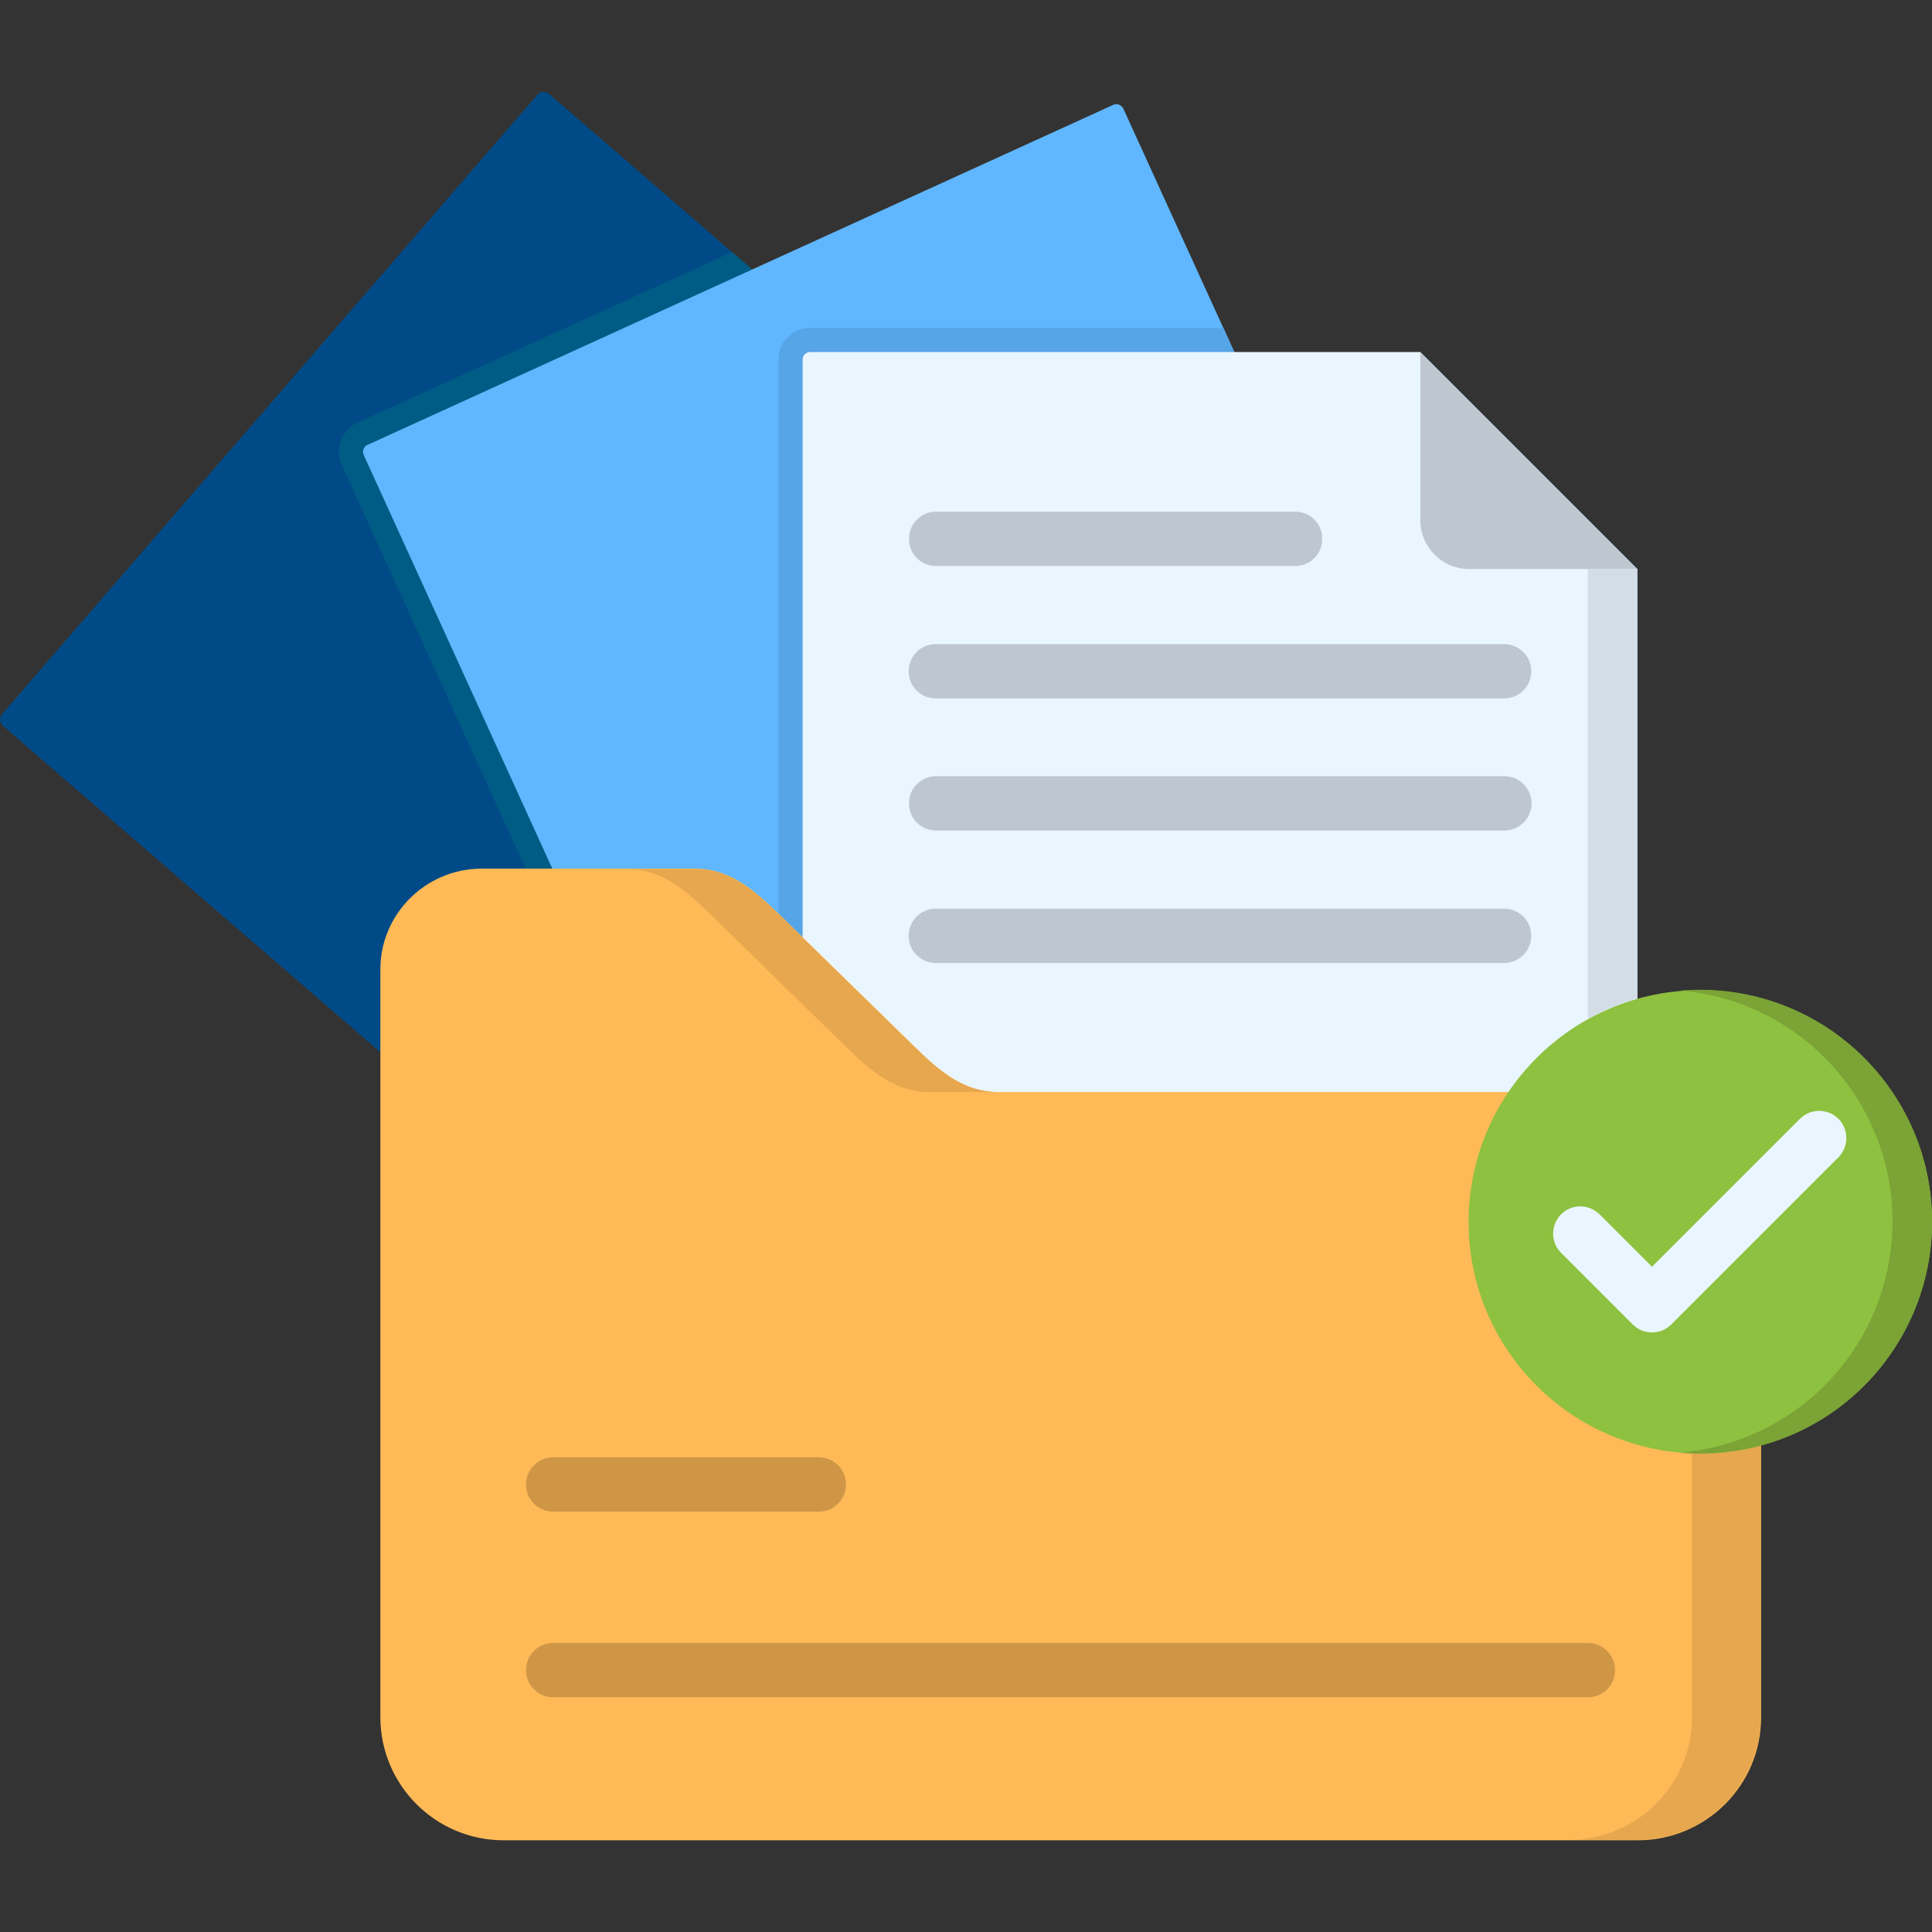 <?xml version="1.0" encoding="UTF-8"?>
<!-- Generator: Adobe Illustrator 27.2.0, SVG Export Plug-In . SVG Version: 6.00 Build 0)  -->
<svg xmlns="http://www.w3.org/2000/svg" xmlns:xlink="http://www.w3.org/1999/xlink" version="1.1" id="Layer_1" x="0px" y="0px" viewBox="0 0 512 512" style="enable-background:new 0 0 512 512;" xml:space="preserve">
<rect x="0" y="0" width="512" height="512" fill="#333333" stroke="none"/>
<style type="text/css">
	.st0{fill-rule:evenodd;clip-rule:evenodd;fill:#004B87;}
	.st1{fill-rule:evenodd;clip-rule:evenodd;fill:#005C85;}
	.st2{fill-rule:evenodd;clip-rule:evenodd;fill:#60B7FF;}
	.st3{fill-rule:evenodd;clip-rule:evenodd;fill:#56A5E6;}
	.st4{fill-rule:evenodd;clip-rule:evenodd;fill:#EAF6FF;}
	.st5{fill-rule:evenodd;clip-rule:evenodd;fill:#BEC7CF;}
	.st6{fill-rule:evenodd;clip-rule:evenodd;fill:#FFBA57;}
	.st7{fill:#BEC7CF;}
	.st8{fill:#CF9646;}
	.st9{fill-rule:evenodd;clip-rule:evenodd;fill:#E6A74E;}
	.st10{fill-rule:evenodd;clip-rule:evenodd;fill:#8EC13F;}
	.st11{fill:#EAF6FF;}
	.st12{fill-rule:evenodd;clip-rule:evenodd;fill:#7BA336;}
	.st13{fill-rule:evenodd;clip-rule:evenodd;fill:#D3DDE6;}
</style>
<g>
	<path class="st0" d="M0.5,189.3l142-164.3c0.7-0.8,2-0.9,2.9-0.2l210.4,181.9c0.8,0.8,0.9,2.1,0.2,2.9L214,374   c-0.8,0.8-2.1,0.9-2.9,0.2L0.7,192.3C-0.1,191.5-0.2,190.2,0.5,189.3C0.5,189.4,0.5,189.4,0.5,189.3L0.5,189.3z"></path>
	<path class="st1" d="M94.8,112l99.2-45.2l161.9,140c0.8,0.8,0.9,2.1,0.2,2.9L214,374c-0.8,0.8-2.1,0.9-2.9,0.2l-10.1-8.7   L90.6,123.3C88.6,119,90.5,114,94.8,112L94.8,112z"></path>
	<path class="st2" d="M97.4,117.9L295,27.8c1-0.5,2.2,0,2.7,1l115.4,253.1c0.5,1,0.1,2.2-1,2.7c0,0,0,0,0,0l-197.6,90.1   c-1,0.5-2.3,0-2.7-1L96.4,120.6C95.9,119.6,96.4,118.3,97.4,117.9L97.4,117.9z"></path>
	<path class="st3" d="M214.7,86.9h109.5l88.9,195c0.5,1,0.1,2.2-1,2.7c0,0,0,0,0,0l-197.6,90.1c-1,0.5-2.3,0-2.7-1l-5.5-12.2V95.3   C206.2,90.7,210,86.9,214.7,86.9C214.7,86.9,214.7,86.9,214.7,86.9L214.7,86.9z"></path>
	<path class="st4" d="M214.7,93.3h161.7l57.5,57.5v222.7c0,1.1-0.9,2.1-2.1,2.1H214.7c-1.1,0-2.1-0.9-2-2.1c0,0,0,0,0,0V95.3   C212.7,94.2,213.6,93.3,214.7,93.3C214.7,93.3,214.7,93.3,214.7,93.3L214.7,93.3z"></path>
	<path class="st5" d="M376.4,93.3v44.6c0,7.1,5.8,12.9,12.9,12.9h44.6L376.4,93.3z"></path>
	<path class="st6" d="M264.5,289.4h169.7c17.9,0.1,32.4,14.6,32.5,32.5v133.3c0,17.9-14.6,32.4-32.5,32.5H133.3   c-17.9-0.1-32.4-14.6-32.5-32.5V256.9c0-14.7,12-26.6,26.7-26.7h56.7c9.4,0,15.8,5.8,22.5,12.3l35.3,34.5   C248.7,283.6,255.1,289.4,264.5,289.4z"></path>
</g>
<path class="st7" d="M248,150c-4,0-7.2-3.3-7.1-7.3c0-3.9,3.2-7.1,7.1-7.1h95.3c4,0,7.2,3.3,7.1,7.3c0,3.9-3.2,7.1-7.1,7.1H248z   M248,255.2c-4,0-7.2-3.2-7.2-7.2c0-4,3.2-7.2,7.2-7.2c0,0,0,0,0,0h150.6c4,0,7.2,3.2,7.2,7.2c0,4-3.2,7.2-7.2,7.2c0,0,0,0,0,0H248z   M248,220.1c-4,0-7.2-3.3-7.1-7.3c0-3.9,3.2-7.1,7.1-7.1h150.6c4,0,7.2,3.1,7.3,7.1c0,4-3.1,7.2-7.1,7.3c-0.1,0-0.1,0-0.2,0H248z   M248,185.1c-4,0-7.2-3.2-7.2-7.2c0-4,3.2-7.2,7.2-7.2c0,0,0,0,0,0h150.6c4,0,7.2,3.2,7.2,7.2c0,4-3.2,7.2-7.2,7.2c0,0,0,0,0,0H248z  "></path>
<path class="st8" d="M146.6,400.6c-4,0-7.2-3.2-7.2-7.2c0-4,3.2-7.2,7.2-7.2H217c4,0,7.2,3.2,7.2,7.2c0,4-3.2,7.2-7.2,7.2H146.6z   M146.6,449.8c-4,0-7.2-3.2-7.2-7.2c0-4,3.2-7.2,7.2-7.2h274.2c4,0,7.2,3.2,7.2,7.2c0,4-3.2,7.2-7.2,7.2H146.6z"></path>
<path class="st9" d="M433.9,294.8c9,6,14.5,16.1,14.5,27v133.3c0,17.9-14.6,32.4-32.5,32.5h18.2c17.9,0,32.4-14.6,32.5-32.5V321.8  c0-4.3-0.8-8.5-2.5-12.4c-5-12.1-16.9-20-30-20.1H416C422.4,289.4,428.6,291.3,433.9,294.8L433.9,294.8z M242,277.1l-29.3-28.6  l-6-5.9c-6.7-6.5-13.1-12.3-22.5-12.3h-18.1c9.4,0,15.8,5.8,22.5,12.3l24.1,23.6l11.2,10.9c6.7,6.6,13.1,12.3,22.5,12.3h18.2  C255.1,289.4,248.7,283.6,242,277.1L242,277.1z"></path>
<path class="st10" d="M450.6,385.2c33.9,0,61.4-27.5,61.4-61.4s-27.5-61.4-61.4-61.4c-33.9,0-61.4,27.5-61.4,61.4c0,0,0,0,0,0  C389.2,357.7,416.6,385.1,450.6,385.2z"></path>
<path class="st11" d="M413.8,332.1c-2.9-2.8-2.9-7.3-0.2-10.2c2.8-2.9,7.3-2.9,10.2-0.2c0.1,0.1,0.1,0.1,0.2,0.2l13.8,13.8  l39.2-39.2c2.8-2.8,7.4-2.8,10.2,0s2.8,7.4,0,10.2L442.9,351c-2.8,2.8-7.4,2.8-10.2,0L413.8,332.1z"></path>
<path class="st12" d="M445.3,262.5c33.8,2.9,58.9,32.6,56,66.4c-2.4,28.7-24.4,51.8-52.9,55.7c-1,0.1-2.1,0.3-3.1,0.4  c1.1,0.1,2.1,0.1,3.1,0.2c0.7,0,1.4,0,2.1,0c5.4,0,10.8-0.7,16.1-2.1c32.8-8.9,52.1-42.6,43.3-75.4c-7.3-26.8-31.6-45.4-59.3-45.4  C448.8,262.3,447.1,262.4,445.3,262.5L445.3,262.5z"></path>
<path class="st13" d="M420.8,150.8V270c4.2-2.3,8.6-4.1,13.1-5.4V150.8L420.8,150.8z"></path>
</svg>
